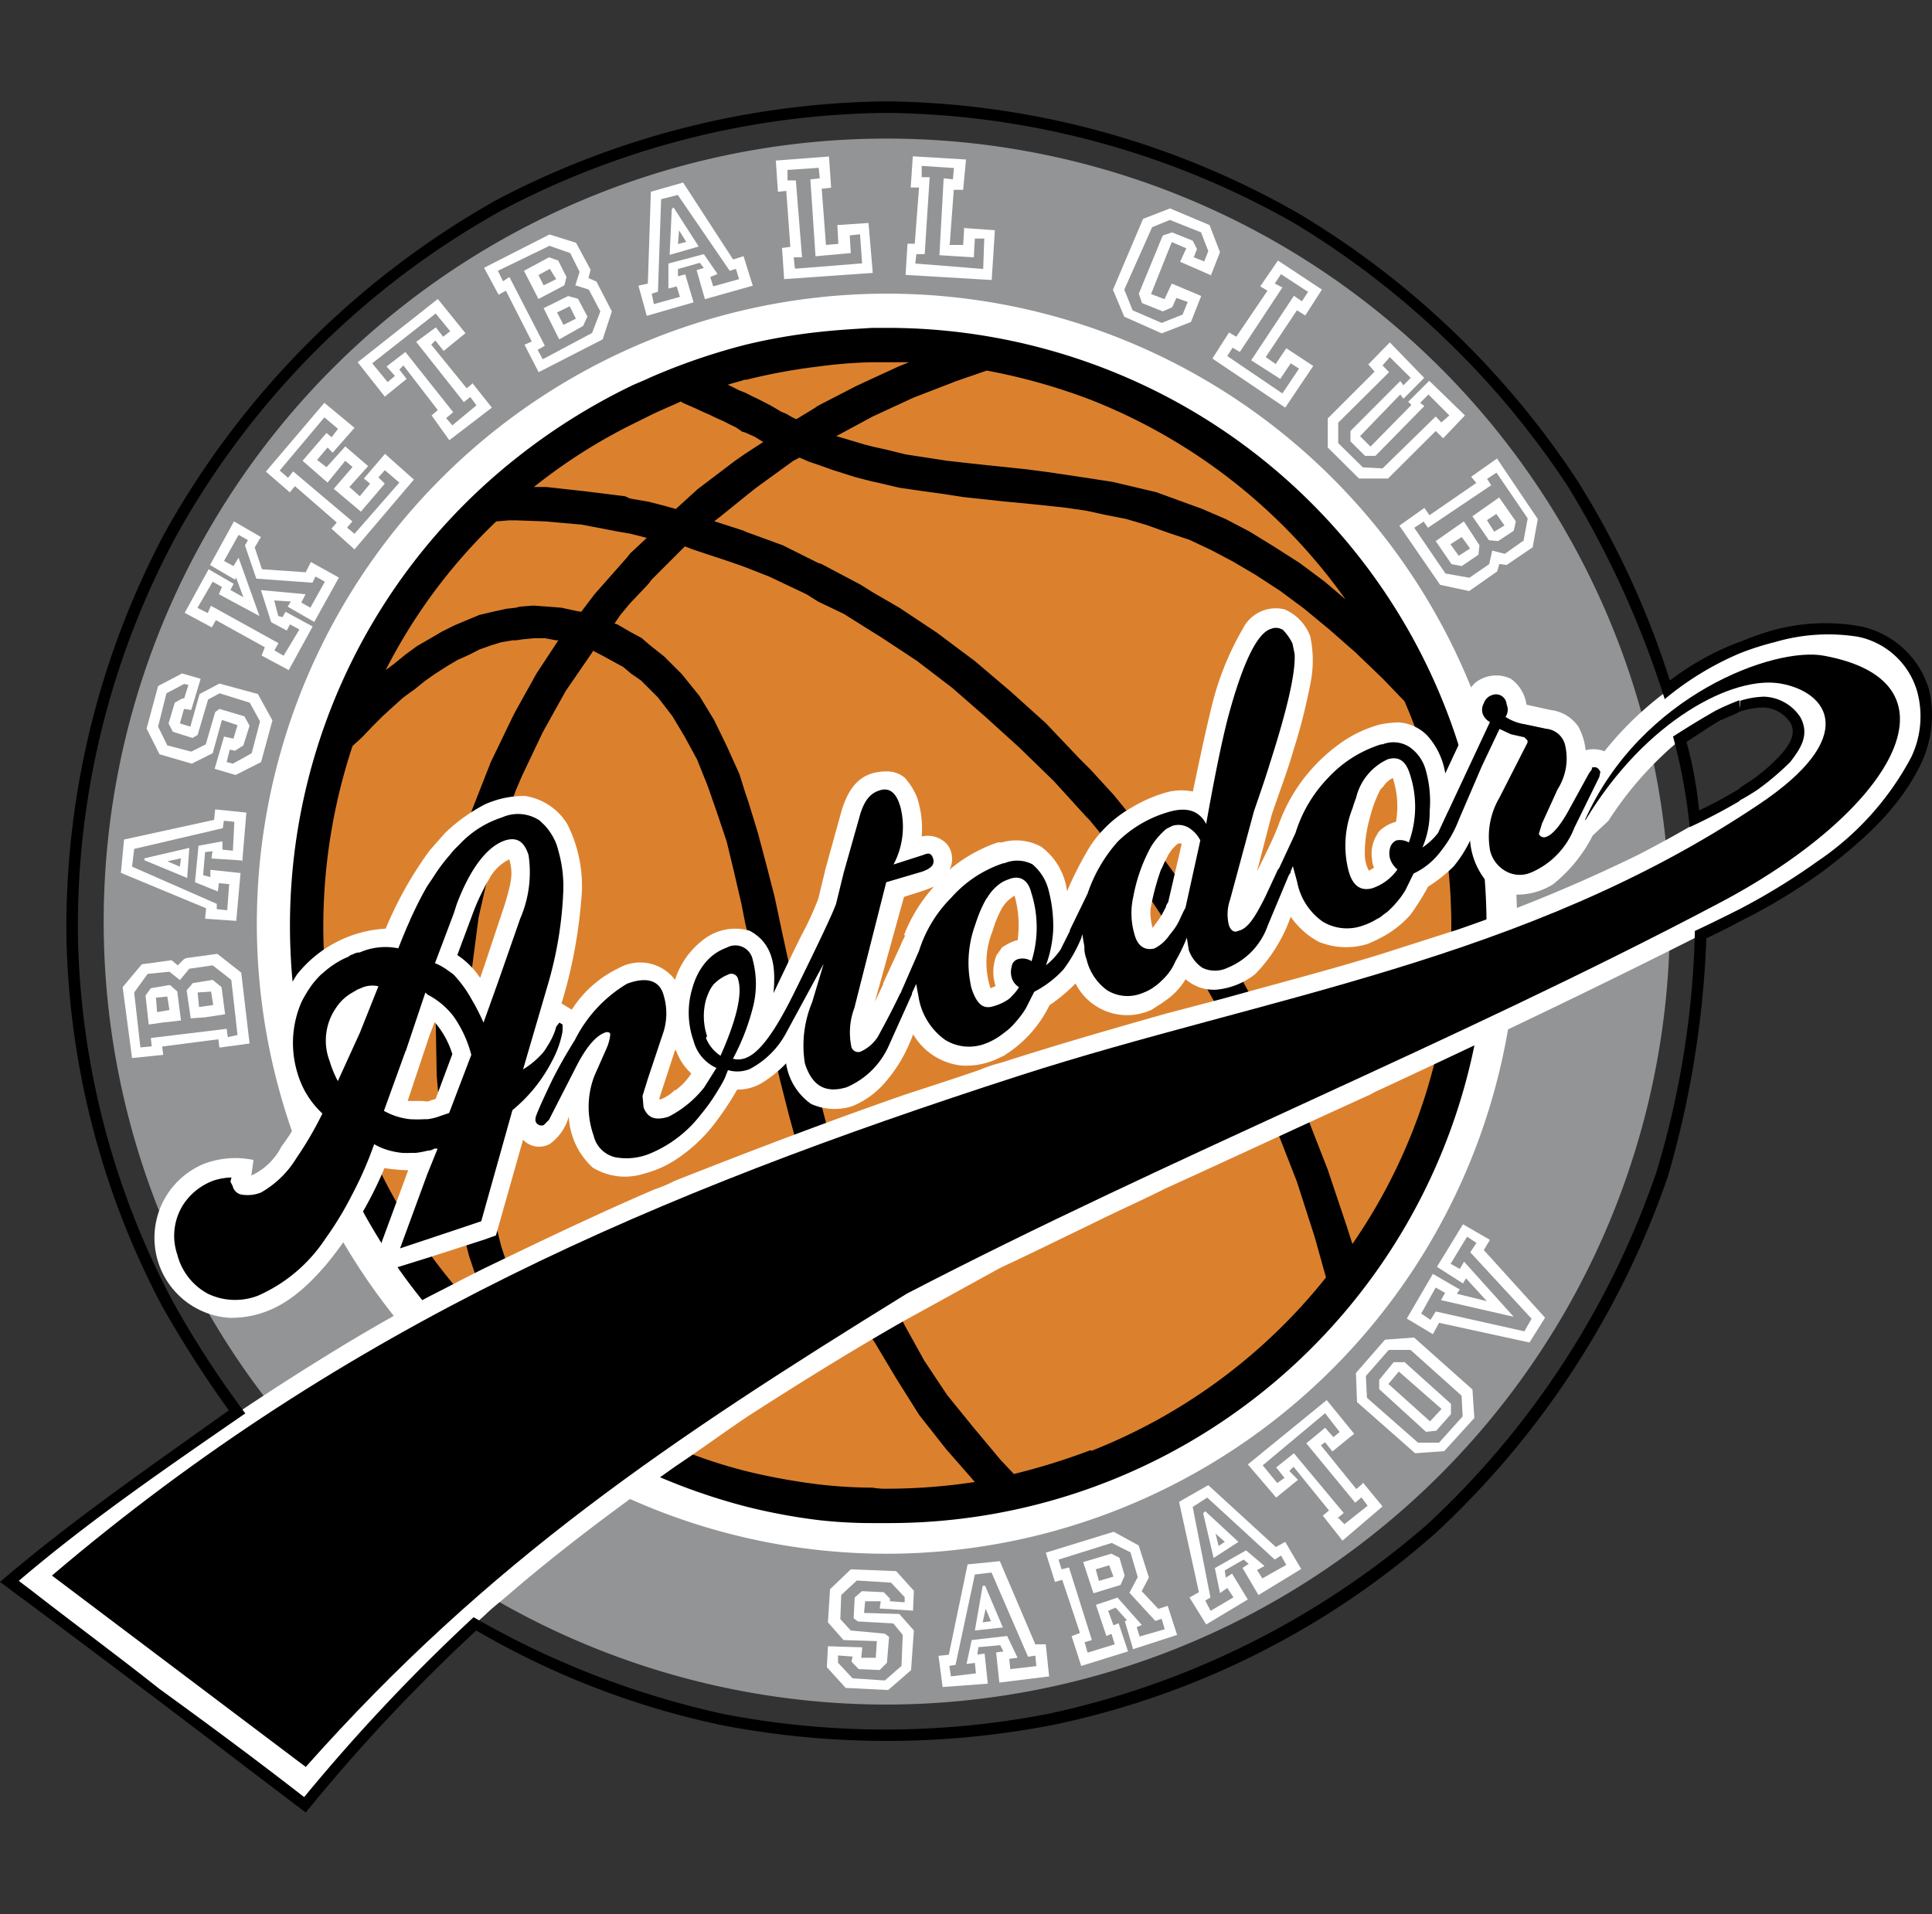 <svg id="Layer_1" data-name="Layer 1" xmlns="http://www.w3.org/2000/svg" viewBox="0 0 109 108"><rect x="0" y="0" width="109" height="108" fill="#333333" stroke="none"/><defs><style>.cls-1{fill:#929496;}.cls-1,.cls-2,.cls-3,.cls-4{fill-rule:evenodd;}.cls-2{fill:#fff;}.cls-3{fill:#db812e;}</style></defs><path class="cls-1" d="M50,96.18A44.18,44.18,0,1,1,94.21,52,44.27,44.27,0,0,1,50,96.18Z"/><path class="cls-2" d="M50,87.67A35.55,35.55,0,1,1,85.59,52.18,35.59,35.59,0,0,1,50,87.67Z"/><path class="cls-3" d="M50,84.74A32.77,32.77,0,1,1,82.77,52,32.8,32.8,0,0,1,50,84.74Z"/><path class="cls-4" d="M61.54,20.5a34,34,0,0,0-11.44-2h-.88c-1,.06-2,.12-3,.23a32.72,32.72,0,0,0-4.11.71,35.39,35.39,0,0,0-5.45,1.87c-.36.18-.71.3-1.06.47a34.78,34.78,0,0,0-6.45,4.05,33.64,33.64,0,0,0,0,52.8,35,35,0,0,0,6.45,4,9,9,0,0,0,1.06.47A34.35,34.35,0,0,0,42.06,85a33,33,0,0,0,4.11.77,26.59,26.59,0,0,0,3,.17h.88A33.71,33.71,0,0,0,61.54,20.5Zm-7.75,1.06,1.88-.65a33.62,33.62,0,0,1,5.87,1.65A32,32,0,0,1,75.91,33.82l-1.17-1-1.41-1.05-1.47-.94L70.51,30l-1.35-.71-1.35-.58-1.29-.47-1.29-.47L64,27.48l-1.23-.29L61.54,27l-1.18-.18-1.23-.18L58,26.49l-1.12-.12-1.17-.12-1.11-.12L53.44,26l-1.17-.18-1.17-.18L50,25.37l-.76-.17-.47-.12-1.17-.35-.42-.12,2.06-1.11,2.29-1.06,2.28-.88Zm-11.73-.12a32.93,32.93,0,0,1,4.11-.76,27,27,0,0,1,3-.24h2.11l-.59.24-1.52.7-.88.41-2.17,1.12L46,23l-1.05.64h-.06l-.24-.12-.29-.17-.29-.12-.3-.18-.29-.17-.35-.18-.35-.18-.36-.17-.35-.18L41.65,22l-.35-.18-.24-.11c.36-.12.65-.18,1-.3ZM35.55,24l1.05-.52c.59-.3,1.18-.53,1.82-.83l.06.06.41.18.41.18.36.17.41.18.35.17.41.18.35.18.35.17.35.24.18.05.53.24.29.18.18.11-1,.65-.59.41L39.36,27.6l-1.23,1.12-.64-.18-.89-.23-1.05-.18L35.26,28,33,27.72l-2.17-.24h-.71A31,31,0,0,1,35.55,24ZM28,29.42l.71-.06h.41l1.64.06,2.05.18L34.9,30l.65.11.94.24-.94.88-.18.23-1.82,2.06-.76,1-.29-.05-.82-.18-.77-.06-.82-.06-.76.06-.23.06-.53.06-.77.17-.76.18-.7.29-.71.3-.7.35-.7.41-.71.41-.64.47-.65.53-.47.35A31,31,0,0,1,28,29.42ZM18.24,52.24a32.46,32.46,0,0,1,1.65-10.15l.52-.47L21,41l.59-.59.58-.53.59-.53.65-.47.58-.47.59-.41.64-.41.59-.35.65-.29.58-.3.65-.23.58-.18.65-.11h.18l.41-.06.64-.06h.59l.64.12h.12L30.27,38,29.1,40.1l-.18.35L27.69,43l-1.06,2.7-.82,2.81-.64,2.88-.41,3-.18,3.11.06,3.23L24.93,64l.65,3.4.88,3.46,1.17,3.47.23.58a31.54,31.54,0,0,1-9.62-22.7ZM50.1,84a4.29,4.29,0,0,1-.88-.06,26.65,26.65,0,0,1-3-.18A35.15,35.15,0,0,1,42.06,83a28.16,28.16,0,0,1-5.45-2,7.55,7.55,0,0,1-1.06-.46,45.16,45.16,0,0,1-4.4-2.76l-.29-.59-1.41-3.52-.35-.88-.82-2.46L27.45,67l-.58-3.28-.3-3.11-.05-3.05.11-2.94L27,51.77,27.63,49l.82-2.64.65-1.76.35-.82,1.17-2.46L31.91,39l1.53-2.23v-.06L34,37l1.17.64.41.35.59.41.47.47.47.47.82,1.06.7,1.17.7,1.29.59,1.47.53,1.52L41,47.49l.41,1.7L41.83,51l.23,1.17.18.7.41,1.94.41,2,.47,2.06L44,60.92,44.53,63l.58,2.11.65,2.17.41,1.3.35.82.82,2.11.94,2.11.94,1.94.12.17,1.23,2.06,1.29,2.05,1.52,1.93L55,83.62A32.77,32.77,0,0,1,50.1,84Zm11.44-2.18a36.91,36.91,0,0,1-4.34,1.35l-.77-.82-1.52-1.82-1.47-1.81-1.29-1.94-1.11-2-1-2-.82-1.7-.12-.29-.82-2.06-.7-2-.65-2.11-.53-2.05-.23-.71-.3-1.35-.47-2-.46-2.05-.41-2-.42-1.93-.41-1.94-.47-1.82L42.76,47l-.52-1.7-.18-.53-.35-1.11L41,42.09l-.71-1.46-.82-1.35-1-1.24-1-1-.82-.65L36.2,36l-.65-.35-.7-.41-.18-.06L35,34.7l.53-.64,1.06-1.12.17-.23,1.88-1.88.47.18,2.11.7.82.29,1.35.53,2.11,1,.65.41,1.46.7,1.59,1,.47.29,2.05,1.35,2,1.53,1.88,1.64,1.94,1.76,1.93,1.88,1.82,2,.18.18,1.58,1.93,1.7,2.29,1.59,2.4,1.52,2.47,1.47,2.64,1.35,2.75L72,63.68l1.17,3,1,3.11.64,2.29a31.78,31.78,0,0,1-13.25,9.79ZM76,69.25,74.91,66,73.74,63l-1.23-3L71.1,57.17l-1.47-2.7-1.58-2.58-1.7-2.47-1.7-2.34-1.82-2.23-1.29-1.41-.65-.65L59,40.8,57,39l-2-1.7L52.86,35.7l-2.12-1.41-1.52-.88L48.57,33l-2.23-1.18-.17-.05-2-1L42.06,30l-.12-.06-1.64-.53.3-.23L42.06,28l.59-.47L44.76,26l.35-.18.53.23.53.18.82.29,1.29.41.94.24.29.06,1.23.29,1.24.18,1.23.17,1.17.18,1.12.12,1.11.12,1.17.11,1.18.12,1.11.12,1.17.17.3.06.82.18,1.17.23,1.18.35,1.17.42,1.23.41,1.23.58,1.23.65,1.29.76,1.35.88,1.35,1L75,35.52l1.47,1.29L78,38.28l1.24,1.29a31.83,31.83,0,0,1,2.64,12.67,31.43,31.43,0,0,1-5.58,17.95L76,69.25Z"/><path class="cls-2" d="M108.35,38.63c-1.23-2.87-3.11-3.05-5.34-3.11s-4.63,1.06-6.63,2a18.83,18.83,0,0,0-5.86,4.87,1.75,1.75,0,0,0-1.06-.06A3.67,3.67,0,0,0,89.05,41a2.22,2.22,0,0,0-1.58-.94l-1.35-.3a2.15,2.15,0,0,0-.88-1.46,1.91,1.91,0,0,0-1.94.17,1.93,1.93,0,0,0-.7,1.41,2.15,2.15,0,0,0,.23,1l-1.29,2.76a4.18,4.18,0,0,0-1-2.12,2.49,2.49,0,0,0-1.64-.76,6.26,6.26,0,0,0-1.05.12,7.07,7.07,0,0,0-2.06.94A9.88,9.88,0,0,0,73.5,44a9.59,9.59,0,0,0-1.4,2.64c-.36.88-.77,1.7-1.18,2.52L71.74,46c.41-1.23.89-2.46,1.24-3.69a32.28,32.28,0,0,0,1-4,6.52,6.52,0,0,0-.06-2.41,2.66,2.66,0,0,0-1.46-1.52,2.08,2.08,0,0,0-2.35,1.11,16.37,16.37,0,0,0-1.7,4.17c-.41,1.64-.76,3.34-1.11,5a3.27,3.27,0,0,0-1.53.06,8,8,0,0,0-1.88.82,6.78,6.78,0,0,0-2.4,2.23,19.94,19.94,0,0,0-1.29,2.52,3.67,3.67,0,0,0-1.47-2.52,2.94,2.94,0,0,0-2.23-.23.47.47,0,0,0-.23,0,8.42,8.42,0,0,0-2.7,1.53,1.34,1.34,0,0,0-.12-1.41A1.47,1.47,0,0,0,52,47.2,5.6,5.6,0,0,0,51.74,45a3.73,3.73,0,0,0-.7-1.12,1.54,1.54,0,0,0-.88-.35c-1.59-.06-2.29.88-2.7,2.29L46.58,49l-.41,1.7a17,17,0,0,1-.94,2.05c-.53,1.06-1.06,2.17-1.59,3.29.12-1.35.06-2.76-1.34-3.52a2.91,2.91,0,0,0-2.64.52,4.58,4.58,0,0,0-1.59,2.29v-.06a2.46,2.46,0,0,0-3.17-.64,6.39,6.39,0,0,0-2.64,2.34l-.58-.35a27.51,27.51,0,0,0,1.11-5.81A7.72,7.72,0,0,0,32,46.49a3.39,3.39,0,0,0-2.4-1.58,5.46,5.46,0,0,0-2.23.47A9.73,9.73,0,0,0,25.11,47L24.23,48a21.3,21.3,0,0,0-2.47,4.4,6.87,6.87,0,0,0-5,2.58,7,7,0,0,0,.18,8,10.81,10.81,0,0,1-1.06,1.71,3.6,3.6,0,0,1-1.7,1.64l.12-.88a5,5,0,0,0-2.82.23A4.52,4.52,0,0,0,13,74.36c2.35,0,3.93-1.29,5.4-3a21.69,21.69,0,0,0,3.29-5.45,10.11,10.11,0,0,0,1.34.12L20.83,72l3.4-1.06,3.11-1,.64-.23,1.53-5.4a1.24,1.24,0,0,0,1.52.23A2.83,2.83,0,0,0,32.09,63a4.17,4.17,0,0,0,1.35,2.88,3.49,3.49,0,0,0,2.87.35,6.05,6.05,0,0,0,1.76-.76,9,9,0,0,0,2.41-2.29,16.56,16.56,0,0,0,1.11-1.7,2.61,2.61,0,0,0,1.35-.35A6.7,6.7,0,0,0,44.35,60a3.42,3.42,0,0,0,1.41,2.29,3.25,3.25,0,0,0,2.34.12A4.9,4.9,0,0,0,50,61a8.47,8.47,0,0,0,1-1.47,11.17,11.17,0,0,0,.52-1.17,3.61,3.61,0,0,0,2.7,1.76,4.14,4.14,0,0,0,2.23-.47c.12-.06.18-.06.24-.12a6.86,6.86,0,0,0,2.52-2.81,9.4,9.4,0,0,0,1.47-1.23,3.26,3.26,0,0,0,4.34,1.46c.23-.17.47-.29.7-.47a3.85,3.85,0,0,0,1.17-1.23,2.39,2.39,0,0,0,1.76.59,4.13,4.13,0,0,0,2.17-.88,8.81,8.81,0,0,0,2-3.23,4.56,4.56,0,0,0,1.58,1.41,4.07,4.07,0,0,0,2.76.12,6.78,6.78,0,0,0,.65-.3,5.76,5.76,0,0,0,1.76-1.34,14.16,14.16,0,0,0,1-1.59A8.48,8.48,0,0,0,82,48.9a6.89,6.89,0,0,0,.94-1.47,4.1,4.1,0,0,0,.82,2.17,2.84,2.84,0,0,0,1.76.88,3.83,3.83,0,0,0,2.11-.59,8.43,8.43,0,0,0,2.23-2.75l.88-.82a19.72,19.72,0,0,1,3-3.64A12.92,12.92,0,0,1,97.79,40c1.23-.41,2.82-.53,3.34.41,1.12,2-2.17,4-3.75,5s-3.25,1.94-4.93,2.81a89,89,0,0,1-10.2,4.23l-4.41,1.41c-2.87.88-5.8,1.64-8.74,2.46l-3.34.88c-3.11.88-6.16,1.76-9.27,2.76a8.45,8.45,0,0,0-1.23.41c-1.35.47-2.82.94-4.22,1.4-4.4,1.53-8.69,3.17-13,4.87a7.52,7.52,0,0,1-1.11.47c-3.29,1.41-6.46,2.94-9.62,4.46-1.06.53-2.06,1.06-3.11,1.59Q22.07,74.3,20,75.53A151.4,151.4,0,0,0,.64,89.32l16.61,12.49c2.17-2.52,4.51-5.16,7-7.68,1.05-1,2.05-2.06,3.11-3,.41-.41.88-.76,1.35-1.17,3-2.58,6.16-4.93,9.38-7.21,1.41-.94,2.76-1.94,4.17-2.88C45.17,78,48.1,76.18,51,74.53c1.82-1,3.63-2,5.45-3,1.64-.76,3.29-1.58,5-2.4,1.41-.71,2.87-1.35,4.28-2.06,3.87-1.76,7.74-3.57,11.62-5.33a3,3,0,0,1,.47-.24C84.48,58.4,91,55.29,97.44,52c3.4-1.88,6.86-3.81,9.33-6.92,1.29-1.82,2.23-4.23,1.58-6.4ZM24.58,62c-.12.06-.24.06-.35.12s-.3,0-.47,0H23l1.23-3.69.29-.76a5,5,0,0,1,1,1.81ZM28.8,49.83a15.54,15.54,0,0,1-.47,1.65l-1,3-.24.7a4.53,4.53,0,0,0-1.29-1.29l.94-2.52a12.3,12.3,0,0,1,.59-1.29,2.5,2.5,0,0,1,.23-.41,2.57,2.57,0,0,1,1.17-1.18,2.56,2.56,0,0,1,.06,1.35Zm9.27,11.68a2.37,2.37,0,0,1-.82.53L37.19,62l.88-2.7.06-.06A3.26,3.26,0,0,0,39,60.57a3.43,3.43,0,0,1-.88.94Zm13-8.74c-.06.17-.18.35-.24.53l-1,2.17,0,.06-.47,1,1.64-5.92H51c.52-.18,1.17-.35,1.7-.59A8.81,8.81,0,0,0,51,52.77Zm6.33.29h-.06a3,3,0,0,0-.82.41,4.13,4.13,0,0,1-.29.41,2.55,2.55,0,0,0-.06,1.76l-.29.12A4.74,4.74,0,0,1,56,52.53a6.39,6.39,0,0,1,.53-1.29,2,2,0,0,1,.71-.7,6.15,6.15,0,0,1,.17,2.52Zm8.51-2.17c-.06.12-.12.18-.12.24s-.18.35-.23.47c-.18.29-.36.52-.53.76a3.2,3.2,0,0,1-.12-1.06,13.79,13.79,0,0,1,.59-2.23c.11-.17.17-.41.29-.58a2.22,2.22,0,0,1,.53-.77c.12-.11.18-.17.35-.11l-.76,3.28Zm12.85-4.52a2.12,2.12,0,0,0-.88.47.69.69,0,0,0-.18.24,2,2,0,0,0-.29,1.41,1.39,1.39,0,0,0,.11.47l-.29.17a2,2,0,0,1-.23-1,7.25,7.25,0,0,1,.29-2,7,7,0,0,1,.59-1.58l.17-.18a1.31,1.31,0,0,1,.53-.47,5.1,5.1,0,0,1,.18,2.46Z"/><path class="cls-4" d="M31.74,58.11v-.3l-.18-.11-.18.23a3.13,3.13,0,0,1-.19.54,3.88,3.88,0,0,1-.24.45c-.09.14-.16.27-.27.42a4.72,4.72,0,0,1-1.17,1l1.41-4.82a21.68,21.68,0,0,0,.86-5.25A7.29,7.29,0,0,0,31.5,48a3.14,3.14,0,0,0-.2-.59,1.09,1.09,0,0,1-.08-.15,3.33,3.33,0,0,0-.49-.69l-.28-.27a2.2,2.2,0,0,0-2.12-.18,5.65,5.65,0,0,0-2.4,1.52l-.15.15a2,2,0,0,0-.2.21c-.08.08-.14.17-.21.25a9.59,9.59,0,0,0-.82,1.08l-.21.32-.23.34c-.33.56-.64,1.19-.95,1.86-.06.15-.13.31-.2.46-.17.4-.33.8-.49,1.2a3.6,3.6,0,0,0-2.17.23.8.8,0,0,0-.41.12c-.1,0-.18.1-.27.14a4,4,0,0,0-.51.25,5.21,5.21,0,0,0-.89.65L18.1,55a4.93,4.93,0,0,0-.56.65l-.06.09a7,7,0,0,0-.47.8,5.79,5.79,0,0,0-.23,4,5,5,0,0,0,1.41,2.29,19.91,19.91,0,0,1-1.47,2.52,5.53,5.53,0,0,1-2,1.94,2.06,2.06,0,0,1-1.12.11.63.63,0,0,1-.47-.47L13,66.67l.06-.23a3.53,3.53,0,0,0-1,.17A3.46,3.46,0,0,0,10.32,68,3.28,3.28,0,0,0,10,70.78,3.49,3.49,0,0,0,11.73,73a3.57,3.57,0,0,0,2.82.11,8.79,8.79,0,0,0,3.81-3.22,18.8,18.8,0,0,0,1.52-2.51h0a20.74,20.74,0,0,0,1.23-2.82,3.38,3.38,0,0,0,.58.27l.18.06a4.3,4.3,0,0,0,.81.16,4.17,4.17,0,0,0,.5,0l.29,0a5.12,5.12,0,0,0,.64-.12.79.79,0,0,0,.4-.12l.18,0-.59,1.46-1.53,4.17,3-1h0l1.58-.53,1.76-6.27a8.73,8.73,0,0,0,2.24-2.78,5.63,5.63,0,0,0,.58-1.62Zm-8.86,1.23L24,56l.12.12a4.36,4.36,0,0,1,1.47,1.23,6.7,6.7,0,0,1,1,2.17L25.34,62.8l-.53.18a2.9,2.9,0,0,1-.69.17h0l-.16,0a7.17,7.17,0,0,1-.84,0,3.85,3.85,0,0,1-1.46-.47l1.23-3.4ZM20.3,58.28,19.06,61a6,6,0,0,1-.46-1.12,3.24,3.24,0,0,1,.35-3,2.63,2.63,0,0,1,.94-.88l.27-.16.31-.13a1.53,1.53,0,0,1,.88-.06L20.3,58.28Zm7.8-2.87-.82,2.29c-.11-.24-.22-.48-.34-.71s-.16-.31-.25-.46l-.09-.16a7,7,0,0,0-1-1.37,2.86,2.86,0,0,0-.3-.22,2.82,2.82,0,0,0-.31-.21,2.67,2.67,0,0,0-.45-.22l1.06-2.81.17-.53c.76-2,1.7-3.23,2.7-3.58.7-.23,1.11.06,1.35.82a6.56,6.56,0,0,1-.47,3.58L28.1,55.41Zm61.71-12-.17.24-1.06,1.93c-.53,1-1,1.53-1.35,1.64a.31.31,0,0,1-.41-.17l.18-.59.88-1.93A3.23,3.23,0,0,0,88.29,42a1.21,1.21,0,0,0-1.06-.88L86,40.86a2.7,2.7,0,0,1-1.06-.41.74.74,0,0,0,.06-.71.6.6,0,0,0-.82-.52.73.73,0,0,0-.47.47.74.74,0,0,0-.06.58.85.85,0,0,0,.41.47l-2.34,5-.06.12L81.13,47a3.67,3.67,0,0,1-.88.82,5,5,0,0,0,.41-2.05,6.51,6.51,0,0,0-.23-2.35,2.32,2.32,0,0,0-.94-1.29A1.67,1.67,0,0,0,78,42s-.06,0-.08,0a6.86,6.86,0,0,0-3,1.9A7.77,7.77,0,0,0,73.09,47l-.93,2-.06.06-.71,1.53c-.58,1.17-1,1.82-1.52,1.93-.24.12-.41,0-.53-.29a2.5,2.5,0,0,1,.06-1.47l1.35-5c.47-1.35.76-2.23.88-2.64,1-3.11,1.47-5.16,1.41-6.22l-.12-.59a2.92,2.92,0,0,0-.53-.76.73.73,0,0,0-.7-.06c-.77.24-1.59,1.94-2.41,5q-.52,2-1.23,6c-.41-.76-1.11-1-2.23-.64a6.73,6.73,0,0,0-2.76,1.64,8.45,8.45,0,0,0-1.7,2.93l-1,2.06v.05l-.53,1.06a4.22,4.22,0,0,1-.82.88,6.89,6.89,0,0,0,.41-2,8,8,0,0,0-.29-2.35,2.8,2.8,0,0,0-.88-1.35,1.87,1.87,0,0,0-1.59-.06h-.06a6.76,6.76,0,0,0-2.93,1.94,7.38,7.38,0,0,0-1.82,3l-1,2.29a.16.16,0,0,1-.06.11c-.59,1.24-1.06,2.06-1.24,2.41a2.25,2.25,0,0,1-1,.88.4.4,0,0,1-.53-.35,3.9,3.9,0,0,1,.18-2.11L50,49.78,52,49.19c.53-.18.76-.41.64-.76s-.29-.29-.58-.18l-1.65.53a4.53,4.53,0,0,0,.41-3.17q-.34-1.32-1.23-1c-.53.17-.88.64-1.11,1.52l-.88,3.11L47.17,51c-.24.65-.94,2.11-2.06,4.4-.58,1.17-1.81,3.81-3,4.28a1.16,1.16,0,0,1-.76.06,12.77,12.77,0,0,0,1.12-2.87,5.25,5.25,0,0,0,0-2.7A1,1,0,0,0,41,53.47a2.79,2.79,0,0,0-1.28.94s0,0,0,0a3.43,3.43,0,0,0-.35.55,4.11,4.11,0,0,0-.3.77,4.76,4.76,0,0,0,.06,3,2.32,2.32,0,0,0,1.29,1.53l-.7,1.11a6.1,6.1,0,0,1-2,1.64c-.77.24-1.18.06-1.41-.52l-.06-.65.29-.94.82-2.46a3.53,3.53,0,0,0,.06-2.35c-.23-.76-.94-1-2.05-.58a7.71,7.71,0,0,0-2.93,3.16c-.51.82-1,1.67-1.41,2.53-.24.52-.53,1.11-.76,1.7a.72.72,0,0,0-.06.35.35.35,0,0,0,.47.23l.11-.11.18-.18,1.47-2.87c.58-1.18,1.17-1.88,1.7-2.06.17-.06.29,0,.29.12a2.62,2.62,0,0,1-.23.82l-.65,1.47a4.83,4.83,0,0,0-.06,3.4,1.63,1.63,0,0,0,1.23,1.23,3.49,3.49,0,0,0,2-.23,7,7,0,0,0,2.81-2.17,10.62,10.62,0,0,0,1-1.42,7.17,7.17,0,0,0,.36-.64c.06-.17.12-.29.18-.46a1.86,1.86,0,0,0,1.23-.06,4.9,4.9,0,0,0,2-1.94l2.17-4-.65,2.17A6.34,6.34,0,0,0,45.41,60c.41,1.29,1.17,1.7,2.35,1.35A4.56,4.56,0,0,0,50.1,59.1l1.35-3v-.06l.24-.52.17.93a3.7,3.7,0,0,0,1.47,2.23,2.57,2.57,0,0,0,2.17.24,3.71,3.71,0,0,0,1-.53l.29-.22,0,0a3.29,3.29,0,0,0,.5-.49c.06-.06.11-.13.17-.2a4.43,4.43,0,0,0,.42-.59l.47-.93A5.88,5.88,0,0,0,60,54.7a8.1,8.1,0,0,0,1-1.76l.06-.23.12.7a1.74,1.74,0,0,0,.12.71,3,3,0,0,0,1.17,1.76,2.19,2.19,0,0,0,1.94.17,3,3,0,0,0,.41-.18,2.3,2.3,0,0,0,.33-.21l0,0a2.8,2.8,0,0,0,.38-.32c.11-.1.21-.21.31-.32a3,3,0,0,0,.47-.77,9.92,9.92,0,0,0,.65-1.34l.11.7a2,2,0,0,0,.77,1,1.64,1.64,0,0,0,1.41,0,4,4,0,0,0,2.28-2.4l1.18-2.82.11-.17v-.06l.12-.29.24.88A3.56,3.56,0,0,0,74.62,52a2.65,2.65,0,0,0,2.23.24,4,4,0,0,0,.86-.4l.14-.07.24-.19.17-.12a5.19,5.19,0,0,0,.52-.53l0,0a4.86,4.86,0,0,0,.51-.7l.46-.94A4.06,4.06,0,0,0,81.31,48a6.55,6.55,0,0,0,1-1.76l1.29-3,1-2.11.64.3.76.17.18.18v.12L84.6,45a4.35,4.35,0,0,0-.53,3,1.82,1.82,0,0,0,.82,1.12,1.61,1.61,0,0,0,1.47.12,4.52,4.52,0,0,0,2.46-2.53l1.41-2.87.06-.29c-.13-.24-.24-.3-.48-.24ZM39.89,58.46a3.58,3.58,0,0,1-.06-2.05,4.18,4.18,0,0,1,.2-.51l0,0a2.08,2.08,0,0,1,.25-.38l0,0,.26-.23.17-.11a1.92,1.92,0,0,1,.35-.18.39.39,0,0,1,.59.29c.23.77-.06,2.17-1,4.28a2.15,2.15,0,0,1-.82-1Zm18.3-4.23a.93.93,0,0,0-.76-.11.5.5,0,0,0-.35.41,1.15,1.15,0,0,0,0,.64.92.92,0,0,0,.41.53,2.34,2.34,0,0,1-.39.49L57,56.3l-.11.09a2.74,2.74,0,0,1-.79.37c-.64.23-1-.12-1.29-1A6.21,6.21,0,0,1,55,52.24c.1-.31.2-.59.31-.85l0,0a6.57,6.57,0,0,1,.32-.65l.07-.09a2.57,2.57,0,0,1,.85-.88h0a2.83,2.83,0,0,1,.4-.17c.59-.23,1.06.06,1.23.76a6.43,6.43,0,0,1,0,3.93Zm8.69-3c-.18.3-.3.65-.47.94s-.35.48-.5.69a2.18,2.18,0,0,1-.79.66c-.53.12-.94-.12-1.12-.82a4.21,4.21,0,0,1-.06-2.11,9.38,9.38,0,0,1,1-2.82,4.32,4.32,0,0,1,.86-1l0,0,.34-.17a1.14,1.14,0,0,1,1.11.24,1.67,1.67,0,0,1,.47.58Zm12.61-3.69a1,1,0,0,0-.71-.12.63.63,0,0,0-.35.41,1.15,1.15,0,0,0,0,.64,1.35,1.35,0,0,0,.41.59,2.83,2.83,0,0,1-1,.88,3.12,3.12,0,0,1-.42.18c-.64.17-1.11-.12-1.34-1a5.7,5.7,0,0,1,.23-3.52c.06-.21.13-.4.2-.59a3.2,3.2,0,0,1,1.79-2.17c.59-.17,1,.06,1.24.83a5.85,5.85,0,0,1-.06,3.87Z"/><path class="cls-2" d="M13.61,54.88l-1.35-1.06-1.76.24-.12.06-.35.35-.35-.29L8,54.41,6.92,55.7l.53,4,1.76-.18-.06-.47,3.17-.41.06.47,1.7-.23-.47-4Zm-.76,3.64-.06-.47-4.28.52.05.47-.64.06L7.57,56l.76-1.05,1.23-.12.59.47.53-.64L12,54.47l1.05.82.35,3.11Z"/><path class="cls-2" d="M9.56,55.58l-1.05.18-.3.41.18,1.64.76-.11,1.06-.12L10,55.94l-.41-.36Zm-.7,1.53-.06-.82.64-.06.12.76-.7.12ZM12,55.29l-1.12.18-.35.41.23,1.58.82-.06,1.12-.17L12.5,55.7Zm-.77,1.53L11.15,56l.76-.05.12.76ZM8.15,48.54l2.41,1,.12-1.7-2.53.59Zm2.06-.11-.06.47-.71-.3Z"/><path class="cls-2" d="M13.67,48.6l.23-2.75-1.76-.18-.06.59L7,47.37l-.18,1.88,4.81,2-.06.59,1.76.12.24-2.7-1.7-.18v.41l-.41-.11.11-1.3.42-.05-.06.41,1.7.11Zm-2.47-.88L11,49.78l1.29.52.06-.47.58.06-.11,1.47-.59-.06V51L7.45,48.9l.12-1,5-1.17.06-.42.59.06L13.14,48l-.59-.06v-.47Zm3.35-8.56-2.17-.59-1.12.59L10.74,41l-.59-.18.23-.82.41.06.53-1.76L10.27,38l-1.35.71-.65,2.4L9,42.56l1.82.53L12,42.5l.52-1.88.88.3-.23.76-.53-.12-.53,1.82,1.18.35L14.73,43l.64-2.35ZM14.2,42.5l-1.06.59L12.79,43l.17-.7.3.06.47-.3.35-1.11-.29-.53L12.38,40l-.24.18L11.61,42l-.82.41-1.35-.35L8.92,41l.47-1.88,1-.53.24.06-.24.76h-.11l-.42.24-.35,1.17.24.47,1.11.35.29-.17.59-2,.65-.35,1.7.53.58,1.05Zm3.52-7.39,1.4-2.52-1.58-.88-.29.58-2.47-.17-.41-1.23.35-.59-1.52-.88-1.35,2.46,1.41.83.06-.12.41,1.11L13,33.29l.18-.35-1.41-.82-1.35,2.46,1.53.82.23-.41,2.76,1.53-.18.47,1.53.82,1.35-2.46-1.53-.83-.17.3-.24-.06-.23-.88.94.06-.18.29,1.53.88Zm-3-1.82.58,1.82.88.47.18-.35.53.29L16,37l-.52-.3.23-.41-3.81-2.11-.18.41-.58-.29L12,32.82l.52.3-.17.41,2.29,1.23-1.18-3.29-.29.47-.53-.29.82-1.47.53.3-.17.29.64,1.88,3.17.23.17-.35.53.29-.82,1.47L17,34l.24-.47-2.58-.24Zm7-7.68L20.53,27l.35.29L20.3,28l-.59-.52,1.06-1.18-1.29-1.11-1.06,1.17-.53-.41.59-.7.29.29L20,24.14,18.3,22.73,15,26.61l1.35,1.17.29-.35L19,29.48l-.3.35L20,31l3.35-3.94-1.64-1.46ZM20,30.12l-.42-.35.3-.35L16.54,26.6l-.29.36-.47-.41,2.52-3,.77.65-.36.47-.29-.24L17.07,26l1.41,1.23,1-1.23.41.35-1.06,1.23,1.53,1.29,1.35-1.58-.36-.35.36-.41.82.7L20,30.12Zm6.68-8.5-.35.29-2-2.46.23-.24.47.59,1.23-1L24.7,16.87l-4.52,3.57,1.53,1.94,1.23-1-.41-.53.23-.23,1.94,2.52-.35.3,1,1.4L27.75,23l-1.12-1.41Zm-1.46,1.93.35-.29-2.7-3.4-1.06.82.47.53-.41.35L21,20.5l3.58-2.81.82,1L25,19l-.41-.53-1.11.82,2.69,3.4.36-.29.35.47L25.52,24l-.35-.41Zm6.62-7.45.12-.47-.47-.93-.52-.18-1.41.76.82,1.59,1.46-.77Zm-1.17,0-.29-.58.64-.35.36.58Zm1.41.59-1.41.7.88,1.76,1.35-.76.24-.53-.53-1L32,16.69Zm-.29,1.64-.36-.7.71-.35.35.7Z"/><path class="cls-2" d="M33.61,15.87l-.41-.18.12-.47L32.5,13.7,31,13.23l-3.69,1.88.82,1.52.41-.23L30,19.27l-.41.18L30.39,21,34,19.15l.52-1.58-.88-1.7Zm-.23,2.93-2.76,1.47-.29-.53.41-.23-2-3.88-.36.24-.29-.59L31,13.87l1.17.41.53,1.06-.24.76.76.24.65,1.23-.47,1.23Zm4.52-7-.12,2.58,1.64-.47L38,11.7ZM38.31,13l.41.65-.47.12Z"/><path class="cls-2" d="M41.94,14.46l-.58.18L38.54,10.3l-1.82.52L36.55,16l-.53.12.47,1.7,2.64-.76-.47-1.58-.41.11v-.41l1.23-.35.23.29-.41.12.47,1.64,2.7-.76-.53-1.7Zm-1.7,1.7-.17-.53.41-.17-.77-1.12-2,.53v1.41l.47-.12.18.59-1.47.41-.12-.59.35-.11.18-5.22.94-.24,2.93,4.28.35-.11.18.58-1.47.41ZM49,12.58l-1.76.12.06,1.06-.7.06-.24-3.17.53-.06-.12-1.76-3,.23.12,1.76.47-.05.23,3.16-.47.06.12,1.76,5-.35Zm-4.16,2.53-.06-.59h.47l-.35-4.34h-.47V9.59l1.76-.12.06.59-.53.06.29,4.34L48,14.28l-.06-1,.58-.06.12,1.64-3.75.3Zm9.56-2.29-.06,1-.76,0,.23-3.11h.53L54.5,9l-3-.18-.12,1.76h.47l-.24,3.17h-.41l-.11,1.76,4.86.29.18-2.81-1.7-.12Zm1,2.35-3.76-.3.06-.53h.47L52.45,10H52V9.36l1.82.12-.06.64-.52-.06L53,14.4l1.94.12L55,13.46h.53l-.06,1.71Zm12.9.41.53-1.35-.59-1.53-2.23-.94-1.52.59-1.7,4,.64,1.52,2.11.94,1.65-.64.58-1.47L66.11,16l-.41.88-.76-.29,1.17-2.93.82.35-.35.76,1.76.77Zm-2.17-2.47-.53.18-1.35,3.28.18.53,1.17.47.53-.23.24-.53.64.23-.29.71-1.18.47-1.64-.71-.47-1.17L65,12.82l1-.41,1.76.7.41,1.06-.23.58-.59-.23.18-.47-.24-.47-1.17-.47ZM72,20.56l-.59-.41,1.76-2.64.47.29.94-1.46L72.1,14.7l-1,1.46.41.24L69.75,19l-.41-.24-.94,1.47L72.51,23l1.58-2.35-1.52-1-.59.88Zm1.29.24-.94,1.4-3.11-2.11.3-.47.41.24,2.4-3.64L71.92,16l.35-.53,1.53,1-.35.53L73,16.69l-2.41,3.64,1.64,1.05.59-.88.47.3Zm7.33.7-1.17,1.17.18.18L77.32,25.2l-.59-.59L79,22.26l.18.24,1.17-1.18-1.94-2L77.2,20.56l.35.41-2.64,2.64v1.64L76.67,27h1.64L81,24.32l.42.41,1.23-1.29-2-1.94Zm.71,2.35L81,23.5,78,26.43l-1.11-.06L75.5,25V23.85L78.37,21,78,20.62l.41-.47,1.18,1.17-.41.42L79,21.5l-2.81,2.82,0,.58.82.82h.59l2.76-2.81-.24-.18.47-.47,1.18,1.18-.47.41Zm3.16,2L83,26.9l.29.35-2.64,1.82-.29-.41-1.41,1L81.25,33l1.64.35,1.58-1.11.12-.42.41.06,1.47-1,.29-1.59-2.29-3.4Zm1.41,4.69-1,.71-.71-.18-.17.76-1.12.77-1.35-.24-1.76-2.58.53-.35.24.35,3.57-2.4-.23-.36.53-.35,1.76,2.58-.24,1.29Z"/><path class="cls-2" d="M83.07,29.13,84,30.48l.52.05.88-.58.12-.53-.94-1.35ZM84.42,29l.46.65L84.3,30l-.41-.65ZM81,30.53l.89,1.3.58.11.94-.64.06-.53-.88-1.35Zm1.3.83-.47-.65.64-.41.47.65ZM48.75,91l.06-.65h.88l-.06.41,1.88.12.05-1.12-1-1.11L48,88.55l-1.17,1.12-.12,1.87.88,1,1.88.06-.06.94h-.82l.06-.59-1.94-.06-.06,1.18,1.06,1.17,2.4.12,1.29-1.12L51.56,92l-.82-.93-2-.06ZM50.86,94l-.94.82-1.82-.12-.82-.88v-.41l.82.06-.06.29.41.42,1.18.05.41-.41.12-1.46-.24-.18L48,92l-.59-.64L47.46,90l.88-.82,1.93.12.77.82v.29l-.83-.06V90.2l-.35-.36-1.23-.06-.41.36-.06,1.17.24.18,2,.11.53.65L50.86,94Zm4.69-4.52h-.11L55,92l1.58-.17-1-2.35Zm.36,2-.47.06.17-.77.3.71Z"/><path class="cls-2" d="M59,92.78l-.59,0-2-4.69-1.82.18-1.06,5.1-.58.06.23,1.76L55.73,95l-.18-1.7-.41.06.06-.42,1.23-.11.18.35-.41.06.18,1.7,2.81-.35L59,92.78Zm-2,1.4-.06-.58.47-.06-.59-1.23-2,.23-.29,1.35.47-.06.06.59-1.41.17L53.56,94l.35-.06L55,88.84l.94-.11L58,93.48l.41-.06.06.59L57,94.18Zm5.69-6.51-1.58.47.58,1.76,1.53-.47.23-.53-.29-1-.47-.24ZM62,89.2l-.18-.65.76-.23.24.64Z"/><path class="cls-2" d="M63.88,93.07l2.53-.82-.53-1.64-.53.17-.94-1,.41-.77-.58-1.81-1.41-.77L59,87.61l.52,1.65.41-.12,1,3-.47.18L61,94l2.64-.82-.53-1.59-.29.12-.3-.82.42-.18.64.71-.12.06.47,1.58Zm-.82-2.93-1.23.41.59,1.76.29-.12.18.59-1.53.47-.17-.59.41-.12-1.29-4.1-.42.11L59.72,88l3-.94,1.06.53.41,1.4-.47.88,1.46,1.59.36-.12.17.59-1.41.41-.17-.53.29-.12-1.35-1.52ZM68,85.27l-.12.11.59,2.53L69.87,87ZM69.1,87l-.35.23-.17-.7.52.47Z"/><path class="cls-2" d="M71,90l2.41-1.47L72.51,87l-.53.29L68.17,83.8l-1.65.94,1.12,5.1-.53.3.94,1.52,2.35-1.41-.89-1.46-.35.23-.06-.41L70.16,88l.29.24-.35.23L71,90Zm-.7-2.52-1.76,1,.29,1.41.41-.29.35.53-1.29.76L68,90.31l.29-.17-1-5.11.82-.53L71.92,88l.35-.23.3.53-1.35.76-.3-.47.42-.23Zm6.57-3.76-.35.3-2-2.47.24-.17.41.52,1.23-1L74.85,79,70.4,82.63,72,84.5l1.23-1L72.74,83l.24-.24,2,2.47-.35.29,1.11,1.41L78,85l-1.11-1.35Zm-1.41,1.94.35-.29L73,82,72,82.8l.47.59-.41.29-.82-1,3.52-2.94.82,1.06-.35.29-.47-.53-1.06.88,2.76,3.35.35-.3.35.47L75.85,86l-.41-.41Zm3.76-8.8h-.59l-.82,1v.52l2.64,2.41.58-.06.83-.94v-.58L79.2,76.82Zm2.11,2.64-.65.7-2.35-2.11.59-.7Z"/><path class="cls-2" d="M83.07,78.4l-3.29-2.93-1.64.12L76.5,77.47l.06,1.64L79.84,82l1.64-.12,1.7-1.87-.11-1.65Zm-1.88,3H80l-2.88-2.53-.06-1.23,1.29-1.47,1.23,0,2.88,2.58.06,1.17L81.19,81.4Zm2.52-10.86.35-.58-1.52-.88-1.47,2.4,1.47.94.17-.29,1.18,1.29L82.19,73l.17-.24-1.52-.88-1.47,2.52,1.47.88.35-.64,5.1,1.11.88-1.4-3.46-3.82ZM86,75.12,81,74l-.29.47-.53-.35L81,72.65l.53.3-.23.41,4.1.94L82.6,71.19l-.24.41-.52-.29.93-1.53.53.35-.35.53,3.46,3.75-.41.71Z"/><path class="cls-4" d="M89.46,46.26c3.4-5.64,8.33-8.16,11-7.69s4.52,3-1.29,6.86c-13.14,8.8-27.81,10.8-41.65,15.26C37,67.32,19.54,74.77,2.93,88.9L17.25,99.7C27.57,88.08,37.84,81.22,51.15,73,66.05,65.26,82,58.87,96.91,51c9.86-5.16,14.14-12.5,6-14-2.75-.53-10.32,2.17-13.49,9.27Z"/><path class="cls-4" d="M98.14,40.16a4.52,4.52,0,0,1,1.35-.24,1.9,1.9,0,0,1,1.53.88c.35.65-.12,1.29-.53,1.76A10,10,0,0,1,98.85,44c-.24.17-.47.29-.71.47v.7a12,12,0,0,0,1.06-.64A15.88,15.88,0,0,0,101,43c.58-.76,1.11-1.52.58-2.52a2.55,2.55,0,0,0-2.05-1.17,4.89,4.89,0,0,0-1.35.23Zm0,11.85V51.3a36.88,36.88,0,0,0,4.4-2.7,16.3,16.3,0,0,0,5.28-5.86,5.33,5.33,0,0,0,.35-3.7,4.39,4.39,0,0,0-3.34-3.11,10.61,10.61,0,0,0-4.69.3,15.51,15.51,0,0,0-2,.64v-.64a17,17,0,0,1,1.82-.65,11.17,11.17,0,0,1,5.05-.23,5.14,5.14,0,0,1,3.81,3.52,6.37,6.37,0,0,1-.41,4.16c-1.23,2.58-3.23,4.34-5.52,6.1A32.67,32.67,0,0,1,98.14,52Zm-1-11.39c.35-.17.7-.29,1-.46v-.65a13.17,13.17,0,0,0-1.35.59c-.81.46-1.61.95-2.4,1.46a31.6,31.6,0,0,1,.94,5.11,31.54,31.54,0,0,0,2.81-1.47v-.7a23.78,23.78,0,0,1-2.28,1.23,22.94,22.94,0,0,0-.71-3.87c.65-.41,1.23-.82,1.94-1.24Zm1-4.4v.65a17,17,0,0,0-4.22,2.58,54.27,54.27,0,0,0-5.46-12A48.47,48.47,0,0,0,73,12.58,47.45,47.45,0,0,0,50,6.37a47.38,47.38,0,0,0-21.71,5.51A47.14,47.14,0,0,0,9.91,30.3,46.42,46.42,0,0,0,4.4,53,45.83,45.83,0,0,0,9.74,73.42a55.62,55.62,0,0,0,4.1,6.33c-4.34,3-8.74,6-12.78,9.45l.7.53C4.16,91.6,6.63,93.42,9,95.3c2.76,2,5.46,4,8.16,6.1a104.52,104.52,0,0,1,9.56-10.15,49.25,49.25,0,0,0,14.08,5.46,48.14,48.14,0,0,0,18.3,0A47.75,47.75,0,0,0,80.54,86,48.62,48.62,0,0,0,93.45,66.14a50.39,50.39,0,0,0,2.17-13.61c.88-.41,1.7-.82,2.52-1.23V52c-.61.34-1.24.65-1.87.94A55.15,55.15,0,0,1,94.1,66.38,49.39,49.39,0,0,1,81,86.5a47,47,0,0,1-21.7,10.85,49.2,49.2,0,0,1-18.54,0A46.34,46.34,0,0,1,26.87,92a99.48,99.48,0,0,0-9.62,10.27c-2.88-2.17-5.69-4.34-8.57-6.51S2.93,91.43,0,89.26c4.11-3.52,8.56-6.57,12.91-9.68a64.07,64.07,0,0,1-3.76-5.87A46.54,46.54,0,0,1,3.75,53,47.43,47.43,0,0,1,9.33,30,48.82,48.82,0,0,1,28,11.29,48.36,48.36,0,0,1,50,5.72a47.82,47.82,0,0,1,23.29,6.34A48.7,48.7,0,0,1,89,27.13,49.15,49.15,0,0,1,94.21,38.4,15.28,15.28,0,0,1,98.14,36.22Z"/></svg>